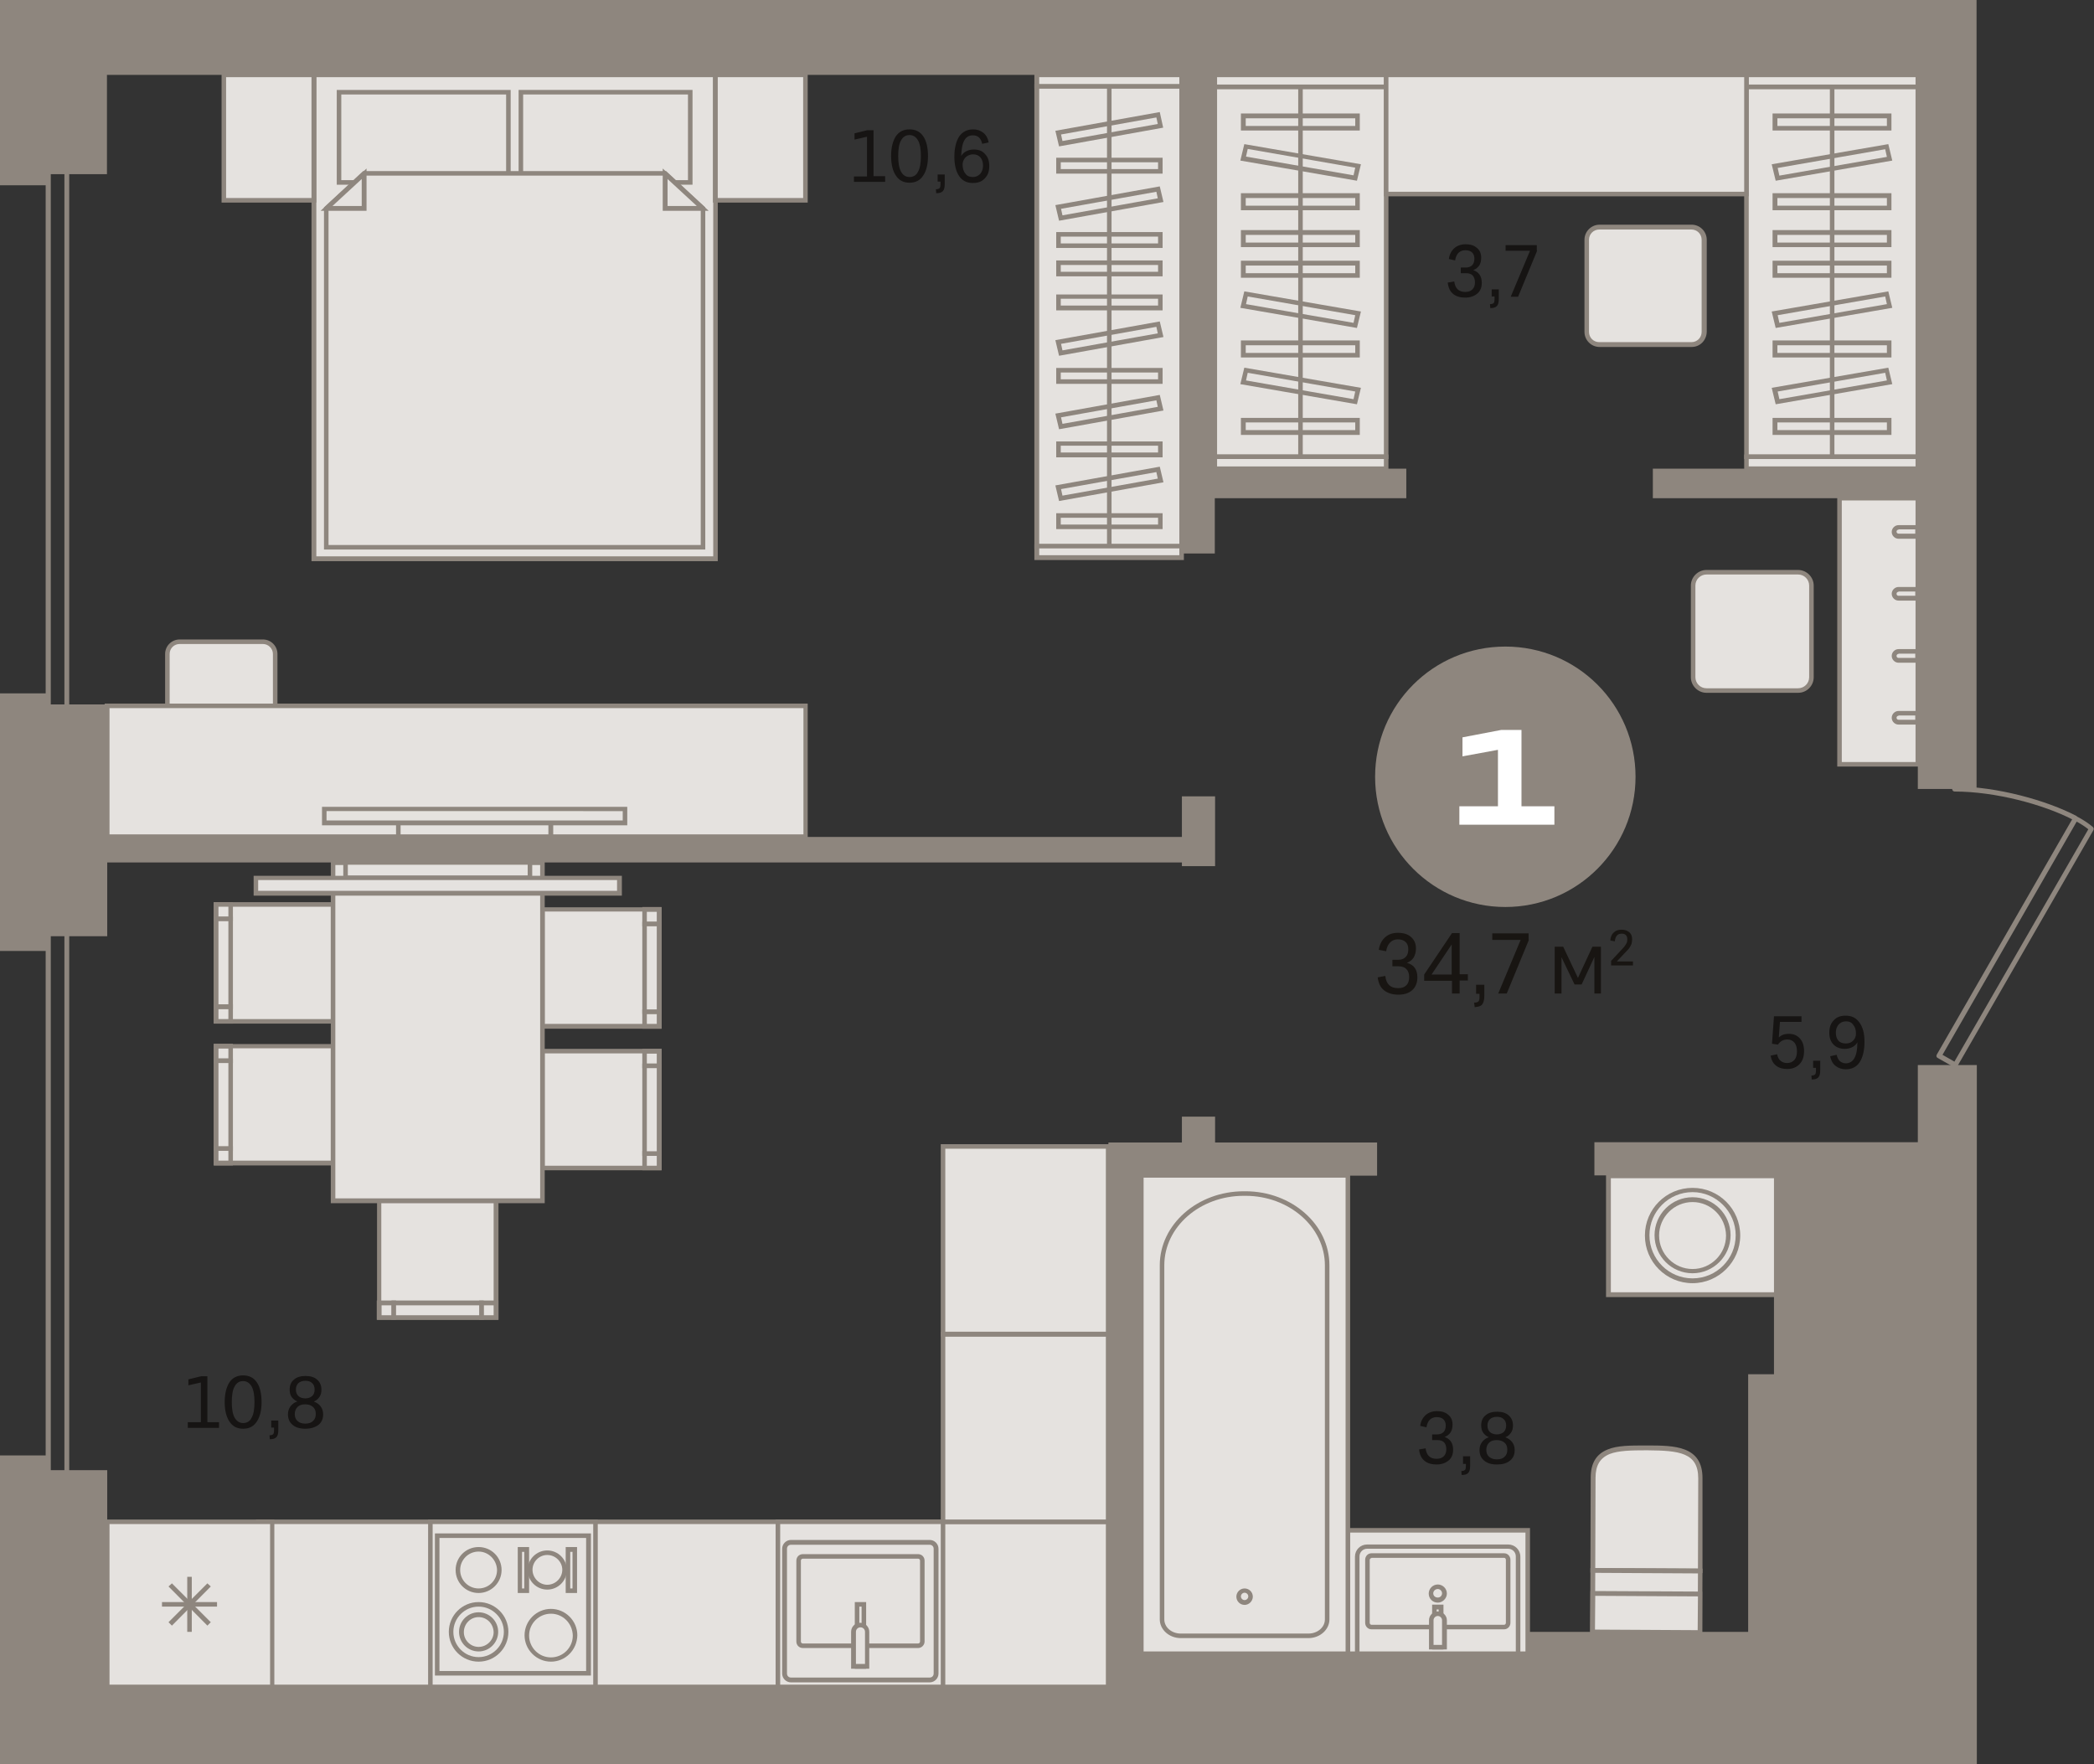 <?xml version="1.0" encoding="utf-8"?>
<!-- Generator: Adobe Illustrator 24.1.2, SVG Export Plug-In . SVG Version: 6.00 Build 0)  -->
<svg version="1.1" id="Слой_1" xmlns="http://www.w3.org/2000/svg" xmlns:xlink="http://www.w3.org/1999/xlink" x="0px" y="0px"
	 viewBox="0 0 738.1 621.9" style="enable-background:new 0 0 738.1 621.9;" xml:space="preserve">
<rect x="0" y="0" width="738.1" height="621.9" fill="#333333" stroke="none"/>
<g>
	<path style="fill-rule:evenodd;clip-rule:evenodd;fill:#8E867E;" d="M17.9,521h4.8V310.1h-4.8V521L17.9,521z M24.4,522.8h-8.3
		V308.3h8.3V522.8z"/>
	<path style="fill-rule:evenodd;clip-rule:evenodd;fill:#E5E2DF;" d="M563.7,80.1h32.5c2.4,0,4.5,2,4.5,4.4v32.5
		c0,2.4-2,4.5-4.5,4.5h-32.5c-2.4,0-4.5-2-4.5-4.5V84.5C559.3,82.1,561.3,80.1,563.7,80.1z"/>
	<path style="fill-rule:evenodd;clip-rule:evenodd;fill:#8E867E;" d="M563.7,80.9c-2,0-3.6,1.6-3.6,3.6v32.5c0,2,1.6,3.6,3.6,3.6
		h32.5c2,0,3.6-1.6,3.6-3.6V84.5c0-2-1.6-3.6-3.6-3.6H563.7L563.7,80.9z M596.3,122.3h-32.5c-2.9,0-5.3-2.4-5.3-5.3V84.5
		c0-2.9,2.4-5.3,5.3-5.3h32.5c2.9,0,5.3,2.4,5.3,5.3v32.5C601.5,120,599.2,122.3,596.3,122.3z"/>
	<rect x="212.3" style="fill-rule:evenodd;clip-rule:evenodd;fill:#8E867E;" width="212.9" height="0"/>
	<path style="fill-rule:evenodd;clip-rule:evenodd;fill:#E5E2DF;" d="M633.8,201.7h-32.3c-2.6,0-4.7,2.1-4.7,4.7v32.3
		c0,2.6,2.1,4.7,4.7,4.7h32.3c2.6,0,4.7-2.1,4.7-4.7v-32.3C638.5,203.8,636.4,201.7,633.8,201.7z"/>
	<path style="fill-rule:evenodd;clip-rule:evenodd;fill:#8E867E;" d="M601.5,202.5c-2.1,0-3.9,1.7-3.9,3.9v32.3
		c0,2.1,1.7,3.9,3.9,3.9h32.3c2.1,0,3.9-1.7,3.9-3.9v-32.3c0-2.1-1.7-3.9-3.9-3.9H601.5L601.5,202.5z M633.8,244.2h-32.3
		c-3,0-5.5-2.5-5.5-5.5v-32.3c0-3,2.5-5.5,5.5-5.5h32.3c3,0,5.5,2.5,5.5,5.5v32.3C639.3,241.7,636.9,244.2,633.8,244.2z"/>
	<rect x="475.1" y="539.4" style="fill-rule:evenodd;clip-rule:evenodd;fill:#E5E2DF;" width="63.4" height="43.6"/>
	<path style="fill-rule:evenodd;clip-rule:evenodd;fill:#8E867E;" d="M475.9,582.1h61.8v-41.9h-61.8V582.1L475.9,582.1z
		 M539.3,583.8h-65v-45.2h65V583.8z"/>
	<path style="fill-rule:evenodd;clip-rule:evenodd;fill:#8E867E;" d="M684.7,371.8l4.2,2.4l47.2-81.9c-1.1-0.9-2.5-1.8-4.1-2.7
		L684.7,371.8L684.7,371.8z M689.2,376.3c-0.1,0-0.3,0-0.4-0.1l-5.8-3.3c-0.2-0.1-0.4-0.3-0.4-0.5c-0.1-0.2,0-0.5,0.1-0.7l47.7-82.9
		c-10.1-5.2-27-9.8-41.4-9.8c-0.5,0-0.9-0.4-0.9-0.9c0-0.5,0.4-0.9,0.9-0.9c14.9,0,32.6,5,42.9,10.4c0,0,0.1,0,0.1,0.1
		c0,0,0.1,0,0.1,0.1c2.3,1.2,4.2,2.5,5.6,3.7c0.3,0.3,0.4,0.7,0.2,1.1l-48,83.3C689.8,376.1,689.5,376.3,689.2,376.3z"/>
	<path style="fill-rule:evenodd;clip-rule:evenodd;fill:#E5E2DF;" d="M599.3,553.7l-37.8-0.2l0.1-32.6c0-10.3,8.4-10.6,18.8-10.5
		l0.4,0c10.3,0,18.7,0.3,18.7,10.7L599.3,553.7z"/>
	<path style="fill-rule:evenodd;clip-rule:evenodd;fill:#8E867E;" d="M562.3,552.7l36.2,0.2l0.1-31.8c0-9.1-6.7-9.8-17.9-9.9h-0.4
		c-5.3,0-9.8,0.1-12.9,1.3c-3.4,1.4-5,4-5,8.4L562.3,552.7L562.3,552.7z M600.1,554.5l-39.5-0.2l0.1-33.5c0-5.1,2-8.3,6-9.9
		c3.4-1.4,7.9-1.4,13.5-1.4h0.4c9.6,0,19.5,0.1,19.5,11.5L600.1,554.5z"/>
	
		<rect x="569.5" y="545.5" transform="matrix(4.278955e-03 -1 1 4.278955e-03 13.388 1142.326)" style="fill-rule:evenodd;clip-rule:evenodd;fill:#E5E2DF;" width="21.6" height="37.8"/>
	<path style="fill-rule:evenodd;clip-rule:evenodd;fill:#8E867E;" d="M562.2,574.4l36.2,0.2l0.1-20l-36.2-0.2L562.2,574.4
		L562.2,574.4z M600,576.1l-39.5-0.2l0.1-23.2l39.5,0.2L600,576.1z"/>
	
		<rect x="573.5" y="549.6" transform="matrix(4.284240e-03 -1 1 4.284240e-03 9.314 1146.342)" style="fill-rule:evenodd;clip-rule:evenodd;fill:#E5E2DF;" width="13.5" height="37.8"/>
	<path style="fill-rule:evenodd;clip-rule:evenodd;fill:#8E867E;" d="M562.2,574.4l36.2,0.2l0.1-11.9l-36.2-0.2L562.2,574.4
		L562.2,574.4z M600,576.1l-39.5-0.2l0.1-15.1L600,561L600,576.1z"/>
	<path style="fill-rule:evenodd;clip-rule:evenodd;fill:#E5E2DF;" d="M481.9,545.2h49.7c1.9,0,3.5,1.6,3.5,3.5V583h-56.7v-34.3
		C478.4,546.7,480,545.2,481.9,545.2z"/>
	<path style="fill-rule:evenodd;clip-rule:evenodd;fill:#8E867E;" d="M479.2,582.1h55.1v-33.5c0-1.5-1.2-2.7-2.7-2.7h-49.7
		c-1.5,0-2.7,1.2-2.7,2.7V582.1L479.2,582.1z M535.9,583.8h-58.3v-35.1c0-2.4,1.9-4.3,4.3-4.3h49.7c2.4,0,4.3,1.9,4.3,4.3V583.8z"/>
	<path style="fill-rule:evenodd;clip-rule:evenodd;fill:#E5E2DF;" d="M530.2,573.5h-46.8c-0.8,0-1.4-0.7-1.4-1.5v-22.2
		c0-0.8,0.6-1.5,1.4-1.5h46.8c0.8,0,1.4,0.7,1.4,1.5V572C531.6,572.8,531,573.5,530.2,573.5z"/>
	<path style="fill-rule:evenodd;clip-rule:evenodd;fill:#8E867E;" d="M483.4,549.2c-0.3,0-0.6,0.3-0.6,0.7V572
		c0,0.4,0.3,0.7,0.6,0.7h46.8c0.3,0,0.6-0.3,0.6-0.7v-22.2c0-0.4-0.3-0.7-0.6-0.7H483.4L483.4,549.2z M530.2,574.3h-46.8
		c-1.2,0-2.2-1-2.2-2.3v-22.2c0-1.3,1-2.3,2.2-2.3h46.8c1.2,0,2.2,1,2.2,2.3V572C532.4,573.3,531.4,574.3,530.2,574.3z"/>
	<rect x="505.6" y="566.4" style="fill-rule:evenodd;clip-rule:evenodd;fill:#E5E2DF;" width="2.4" height="14.2"/>
	<path style="fill-rule:evenodd;clip-rule:evenodd;fill:#8E867E;" d="M506.4,579.8h0.7v-12.5h-0.7V579.8L506.4,579.8z M508.8,581.4
		h-4v-15.8h4V581.4z"/>
	<path style="fill-rule:evenodd;clip-rule:evenodd;fill:#E5E2DF;" d="M506.8,568.8L506.8,568.8c-1.3,0-2.4,1-2.4,2.3v9.5h4.7v-9.5
		C509.1,569.8,508.1,568.8,506.8,568.8z"/>
	<path style="fill-rule:evenodd;clip-rule:evenodd;fill:#8E867E;" d="M505.2,579.8h3.1v-8.7c0-0.8-0.7-1.5-1.5-1.5h0
		c-0.8,0-1.5,0.7-1.5,1.5V579.8L505.2,579.8z M510,581.4h-6.3v-10.3c0-1.7,1.4-3.1,3.1-3.1h0c1.7,0,3.2,1.4,3.2,3.1V581.4z"/>
	<path style="fill-rule:evenodd;clip-rule:evenodd;fill:#E5E2DF;" d="M504.4,561.7c0-1.3,1.1-2.4,2.4-2.4c1.3,0,2.4,1.1,2.4,2.4
		c0,1.3-1.1,2.4-2.4,2.4C505.5,564.1,504.4,563,504.4,561.7z"/>
	<path style="fill-rule:evenodd;clip-rule:evenodd;fill:#8E867E;" d="M506.8,560.1c-0.9,0-1.6,0.7-1.6,1.5c0,0.9,0.7,1.5,1.6,1.5
		s1.5-0.7,1.5-1.5C508.3,560.8,507.6,560.1,506.8,560.1L506.8,560.1z M506.8,564.9c-1.8,0-3.2-1.4-3.2-3.2c0-1.7,1.4-3.2,3.2-3.2
		c1.7,0,3.2,1.4,3.2,3.2C510,563.4,508.5,564.9,506.8,564.9z"/>
	<rect x="402.3" y="414.3" style="fill-rule:evenodd;clip-rule:evenodd;fill:#E5E2DF;" width="72.8" height="168.6"/>
	<path style="fill-rule:evenodd;clip-rule:evenodd;fill:#8E867E;" d="M403.1,582.1h71.2v-167h-71.2V582.1L403.1,582.1z M475.9,583.8
		h-74.4V413.5h74.4V583.8z"/>
	<path style="fill-rule:evenodd;clip-rule:evenodd;fill:#E5E2DF;" d="M438.4,420.7h0.6c15.9,0,28.8,11.3,28.8,25.3v124.8
		c0,3.2-3,5.8-6.6,5.8h-45c-3.7,0-6.6-2.6-6.6-5.8V446C409.5,432,422.5,420.7,438.4,420.7z"/>
	<path style="fill-rule:evenodd;clip-rule:evenodd;fill:#8E867E;" d="M438.4,421.5c-15.5,0-28,11-28,24.5v124.8c0,2.8,2.6,5,5.8,5
		h45c3.2,0,5.8-2.2,5.8-5V446c0-13.5-12.6-24.5-28-24.5H438.4L438.4,421.5z M461.2,577.4h-45c-4.1,0-7.4-3-7.4-6.6V446
		c0-14.4,13.3-26.1,29.6-26.1h0.6c16.3,0,29.6,11.7,29.6,26.1v124.8C468.6,574.4,465.3,577.4,461.2,577.4z"/>
	<path style="fill-rule:evenodd;clip-rule:evenodd;fill:#E5E2DF;" d="M436.5,562.7c0-1.2,1-2.1,2.1-2.1c1.2,0,2.1,1,2.1,2.1
		c0,1.2-1,2.1-2.1,2.1C437.5,564.9,436.5,563.9,436.5,562.7z"/>
	<path style="fill-rule:evenodd;clip-rule:evenodd;fill:#8E867E;" d="M438.7,561.4c-0.7,0-1.3,0.6-1.3,1.3c0,0.7,0.6,1.3,1.3,1.3
		c0.7,0,1.3-0.6,1.3-1.3C440,562,439.4,561.4,438.7,561.4L438.7,561.4z M438.7,565.7c-1.6,0-2.9-1.3-2.9-2.9c0-1.6,1.3-2.9,2.9-2.9
		c1.6,0,2.9,1.3,2.9,2.9C441.6,564.3,440.3,565.7,438.7,565.7z"/>
	<rect x="648.4" y="175.6" style="fill-rule:evenodd;clip-rule:evenodd;fill:#E5E2DF;" width="27.6" height="93.8"/>
	<path style="fill-rule:evenodd;clip-rule:evenodd;fill:#8E867E;" d="M649.2,268.6h26v-92.2h-26V268.6L649.2,268.6z M676.8,270.2
		h-29.2v-95.4h29.2V270.2z"/>
	<path style="fill-rule:evenodd;clip-rule:evenodd;fill:#E5E2DF;" d="M676,210.9h-6.8c-0.9,0-1.6-0.7-1.6-1.6c0-0.9,0.7-1.6,1.6-1.6
		h6.8V210.9z"/>
	<path style="fill-rule:evenodd;clip-rule:evenodd;fill:#8E867E;" d="M669.2,208.6c-0.4,0-0.7,0.3-0.7,0.7c0,0.4,0.3,0.7,0.7,0.7
		h5.9v-1.5H669.2L669.2,208.6z M676.8,211.7h-7.6c-1.3,0-2.4-1.1-2.4-2.4c0-1.3,1.1-2.4,2.4-2.4h7.6V211.7z"/>
	<path style="fill-rule:evenodd;clip-rule:evenodd;fill:#E5E2DF;" d="M676,232.8h-6.8c-0.9,0-1.6-0.7-1.6-1.6c0-0.9,0.7-1.6,1.6-1.6
		h6.8V232.8z"/>
	<path style="fill-rule:evenodd;clip-rule:evenodd;fill:#8E867E;" d="M669.2,230.5c-0.4,0-0.7,0.3-0.7,0.7c0,0.4,0.3,0.7,0.7,0.7
		h5.9v-1.5H669.2L669.2,230.5z M676.8,233.6h-7.6c-1.3,0-2.4-1.1-2.4-2.4c0-1.3,1.1-2.4,2.4-2.4h7.6V233.6z"/>
	<path style="fill-rule:evenodd;clip-rule:evenodd;fill:#E5E2DF;" d="M676,254.6h-6.8c-0.9,0-1.6-0.7-1.6-1.6c0-0.9,0.7-1.6,1.6-1.6
		h6.8V254.6z"/>
	<path style="fill-rule:evenodd;clip-rule:evenodd;fill:#8E867E;" d="M669.2,252.3c-0.4,0-0.7,0.3-0.7,0.7c0,0.4,0.3,0.7,0.7,0.7
		h5.9v-1.5H669.2L669.2,252.3z M676.8,255.4h-7.6c-1.3,0-2.4-1.1-2.4-2.4c0-1.3,1.1-2.4,2.4-2.4h7.6V255.4z"/>
	<path style="fill-rule:evenodd;clip-rule:evenodd;fill:#E5E2DF;" d="M676,189h-6.8c-0.9,0-1.6-0.7-1.6-1.6c0-0.9,0.7-1.6,1.6-1.6
		h6.8V189z"/>
	<path style="fill-rule:evenodd;clip-rule:evenodd;fill:#8E867E;" d="M669.2,186.7c-0.4,0-0.7,0.3-0.7,0.7c0,0.4,0.3,0.7,0.7,0.7
		h5.9v-1.5H669.2L669.2,186.7z M676.8,189.9h-7.6c-1.3,0-2.4-1.1-2.4-2.4c0-1.3,1.1-2.4,2.4-2.4h7.6V189.9z"/>
	<rect x="91" y="536.4" style="fill-rule:evenodd;clip-rule:evenodd;fill:#E5E2DF;" width="183.2" height="58.2"/>
	<path style="fill-rule:evenodd;clip-rule:evenodd;fill:#8E867E;" d="M91.8,593.8h181.6v-56.6H91.8V593.8L91.8,593.8z M275,595.4
		H90.2v-59.8H275V595.4z"/>
	<rect x="274.2" y="536.4" style="fill-rule:evenodd;clip-rule:evenodd;fill:#E5E2DF;" width="116.4" height="58.2"/>
	<path style="fill-rule:evenodd;clip-rule:evenodd;fill:#8E867E;" d="M275,593.8h114.8v-56.6H275V593.8L275,593.8z M391.4,595.4
		h-118v-59.8h118V595.4z"/>
	<rect x="332.4" y="470.2" style="fill-rule:evenodd;clip-rule:evenodd;fill:#E5E2DF;" width="58.2" height="66.2"/>
	<path style="fill-rule:evenodd;clip-rule:evenodd;fill:#8E867E;" d="M333.2,535.6h56.6v-64.5h-56.6V535.6L333.2,535.6z
		 M391.4,537.2h-59.8v-67.8h59.8V537.2z"/>
	<rect x="332.4" y="404.1" style="fill-rule:evenodd;clip-rule:evenodd;fill:#E5E2DF;" width="58.2" height="66.2"/>
	<path style="fill-rule:evenodd;clip-rule:evenodd;fill:#8E867E;" d="M333.2,469.4h56.6v-64.5h-56.6V469.4L333.2,469.4z
		 M391.4,471.1h-59.8v-67.8h59.8V471.1z"/>
	<rect x="36.9" style="fill-rule:evenodd;clip-rule:evenodd;fill:#8E867E;" width="177" height="0"/>
	<rect x="274.2" y="536.4" style="fill-rule:evenodd;clip-rule:evenodd;fill:#E5E2DF;" width="58.2" height="58.2"/>
	<path style="fill-rule:evenodd;clip-rule:evenodd;fill:#8E867E;" d="M275,593.8h56.6v-56.6H275V593.8L275,593.8z M333.2,595.4
		h-59.8v-59.8h59.8V595.4z"/>
	<path style="fill-rule:evenodd;clip-rule:evenodd;fill:#E5E2DF;" d="M327.7,543.7h-48.9c-1.2,0-2.2,1-2.2,2.2v44
		c0,1.2,1,2.2,2.2,2.2h48.9c1.2,0,2.2-1,2.2-2.2v-44C330,544.7,329,543.7,327.7,543.7z"/>
	<path style="fill-rule:evenodd;clip-rule:evenodd;fill:#8E867E;" d="M278.8,544.5c-0.8,0-1.4,0.6-1.4,1.4v44c0,0.8,0.6,1.4,1.4,1.4
		h48.9c0.8,0,1.4-0.6,1.4-1.4v-44c0-0.8-0.6-1.4-1.4-1.4H278.8L278.8,544.5z M327.7,593h-48.9c-1.7,0-3.1-1.4-3.1-3.1v-44
		c0-1.7,1.4-3.1,3.1-3.1h48.9c1.7,0,3.1,1.4,3.1,3.1v44C330.8,591.6,329.4,593,327.7,593z"/>
	<path style="fill-rule:evenodd;clip-rule:evenodd;fill:#E5E2DF;" d="M323.6,580.1H283c-0.8,0-1.5-0.7-1.5-1.5v-28.5
		c0-0.8,0.7-1.5,1.5-1.5h40.6c0.8,0,1.5,0.7,1.5,1.5v28.5C325.1,579.4,324.4,580.1,323.6,580.1z"/>
	<path style="fill-rule:evenodd;clip-rule:evenodd;fill:#8E867E;" d="M283,549.4c-0.4,0-0.7,0.3-0.7,0.7v28.5c0,0.4,0.3,0.7,0.7,0.7
		h40.6c0.4,0,0.7-0.3,0.7-0.7v-28.5c0-0.4-0.3-0.7-0.7-0.7H283L283,549.4z M323.6,580.9H283c-1.3,0-2.3-1-2.3-2.3v-28.5
		c0-1.3,1-2.3,2.3-2.3h40.6c1.3,0,2.3,1,2.3,2.3v28.5C325.9,579.8,324.9,580.9,323.6,580.9z"/>
	<rect x="302.1" y="565.5" style="fill-rule:evenodd;clip-rule:evenodd;fill:#E5E2DF;" width="2.4" height="21.8"/>
	<path style="fill-rule:evenodd;clip-rule:evenodd;fill:#8E867E;" d="M302.9,586.5h0.8v-20.2h-0.8V586.5L302.9,586.5z M305.3,588.2
		h-4v-23.5h4V588.2z"/>
	<path style="fill-rule:evenodd;clip-rule:evenodd;fill:#E5E2DF;" d="M303.3,572.8L303.3,572.8c-1.4,0-2.4,1.1-2.4,2.4v12.2h4.9
		v-12.2C305.7,573.9,304.6,572.8,303.3,572.8z"/>
	<path style="fill-rule:evenodd;clip-rule:evenodd;fill:#8E867E;" d="M301.7,586.5h3.2v-11.3c0-0.9-0.7-1.6-1.6-1.6h0
		c-0.9,0-1.6,0.7-1.6,1.6V586.5L301.7,586.5z M306.5,588.2H300v-13c0-1.8,1.4-3.2,3.2-3.2h0c1.8,0,3.2,1.4,3.2,3.2V588.2z"/>
	<rect x="307.4" style="fill-rule:evenodd;clip-rule:evenodd;fill:#8E867E;" width="59.8" height="0"/>
	<rect x="151.7" y="536.4" style="fill-rule:evenodd;clip-rule:evenodd;fill:#E5E2DF;" width="58.2" height="58.2"/>
	<path style="fill-rule:evenodd;clip-rule:evenodd;fill:#8E867E;" d="M152.5,593.8h56.6v-56.6h-56.6V593.8L152.5,593.8z
		 M210.7,595.4h-59.8v-59.8h59.8V595.4z"/>
	<rect x="154.1" y="541.3" style="fill-rule:evenodd;clip-rule:evenodd;fill:#E5E2DF;" width="53.4" height="48.5"/>
	<path style="fill-rule:evenodd;clip-rule:evenodd;fill:#8E867E;" d="M154.9,589h51.7v-46.9h-51.7V589L154.9,589z M208.3,590.6h-55
		v-50.1h55V590.6z"/>
	<path style="fill-rule:evenodd;clip-rule:evenodd;fill:#E5E2DF;" d="M178.4,575.2c0-5.4-4.3-9.7-9.7-9.7c-5.4,0-9.7,4.3-9.7,9.7
		c0,5.4,4.3,9.7,9.7,9.7C174,584.9,178.4,580.6,178.4,575.2z"/>
	<path style="fill-rule:evenodd;clip-rule:evenodd;fill:#8E867E;" d="M168.7,566.3c-4.9,0-8.9,4-8.9,8.9c0,4.9,4,8.9,8.9,8.9
		c4.9,0,8.9-4,8.9-8.9C177.6,570.3,173.6,566.3,168.7,566.3L168.7,566.3z M168.7,585.7c-5.8,0-10.5-4.7-10.5-10.5
		c0-5.8,4.7-10.5,10.5-10.5c5.8,0,10.5,4.7,10.5,10.5C179.2,581,174.5,585.7,168.7,585.7z"/>
	<path style="fill-rule:evenodd;clip-rule:evenodd;fill:#E5E2DF;" d="M174.7,575.2c0-3.3-2.7-6.1-6.1-6.1c-3.3,0-6.1,2.7-6.1,6.1
		c0,3.3,2.7,6.1,6.1,6.1C172,581.3,174.7,578.6,174.7,575.2z"/>
	<path style="fill-rule:evenodd;clip-rule:evenodd;fill:#8E867E;" d="M168.7,570c-2.9,0-5.2,2.4-5.2,5.3c0,2.9,2.4,5.2,5.2,5.2
		c2.9,0,5.3-2.4,5.3-5.2C173.9,572.3,171.6,570,168.7,570L168.7,570z M168.7,582.1c-3.8,0-6.9-3.1-6.9-6.9c0-3.8,3.1-6.9,6.9-6.9
		c3.8,0,6.9,3.1,6.9,6.9C175.6,579,172.5,582.1,168.7,582.1z"/>
	<path style="fill-rule:evenodd;clip-rule:evenodd;fill:#E5E2DF;" d="M202.6,576.4c0-4.7-3.8-8.5-8.5-8.5c-4.7,0-8.5,3.8-8.5,8.5
		c0,4.7,3.8,8.5,8.5,8.5C198.8,584.9,202.6,581.1,202.6,576.4z"/>
	<path style="fill-rule:evenodd;clip-rule:evenodd;fill:#8E867E;" d="M194.2,568.8c-4.2,0-7.7,3.4-7.7,7.7c0,4.2,3.4,7.7,7.7,7.7
		c4.2,0,7.7-3.4,7.7-7.7C201.8,572.2,198.4,568.8,194.2,568.8L194.2,568.8z M194.2,585.7c-5.1,0-9.3-4.2-9.3-9.3
		c0-5.1,4.2-9.3,9.3-9.3c5.1,0,9.3,4.2,9.3,9.3C203.4,581.6,199.3,585.7,194.2,585.7z"/>
	<path style="fill-rule:evenodd;clip-rule:evenodd;fill:#E5E2DF;" d="M176,553.4c0-4-3.3-7.3-7.3-7.3c-4,0-7.3,3.3-7.3,7.3
		c0,4,3.3,7.3,7.3,7.3C172.7,560.7,176,557.4,176,553.4z"/>
	<path style="fill-rule:evenodd;clip-rule:evenodd;fill:#8E867E;" d="M168.7,546.9c-3.6,0-6.5,2.9-6.5,6.5c0,3.6,2.9,6.5,6.5,6.5
		c3.6,0,6.5-2.9,6.5-6.5C175.1,549.8,172.2,546.9,168.7,546.9L168.7,546.9z M168.7,561.5c-4.5,0-8.1-3.6-8.1-8.1
		c0-4.5,3.6-8.1,8.1-8.1c4.5,0,8.1,3.6,8.1,8.1C176.8,557.9,173.1,561.5,168.7,561.5z"/>
	<path style="fill-rule:evenodd;clip-rule:evenodd;fill:#E5E2DF;" d="M199,553.4c0-3.3-2.7-6.1-6.1-6.1c-3.3,0-6.1,2.7-6.1,6.1
		c0,3.4,2.7,6.1,6.1,6.1C196.3,559.5,199,556.7,199,553.4z"/>
	<path style="fill-rule:evenodd;clip-rule:evenodd;fill:#8E867E;" d="M192.9,548.1c-2.9,0-5.2,2.4-5.2,5.2c0,2.9,2.4,5.3,5.2,5.3
		c2.9,0,5.3-2.4,5.3-5.3C198.2,550.5,195.8,548.1,192.9,548.1L192.9,548.1z M192.9,560.3c-3.8,0-6.9-3.1-6.9-6.9
		c0-3.8,3.1-6.9,6.9-6.9c3.8,0,6.9,3.1,6.9,6.9C199.8,557.2,196.7,560.3,192.9,560.3z"/>
	<rect x="183.2" y="546.1" style="fill-rule:evenodd;clip-rule:evenodd;fill:#E5E2DF;" width="2.4" height="14.6"/>
	<path style="fill-rule:evenodd;clip-rule:evenodd;fill:#8E867E;" d="M184,559.9h0.8v-12.9H184V559.9L184,559.9z M186.5,561.5h-4
		v-16.2h4V561.5z"/>
	<rect x="200.2" y="546.1" style="fill-rule:evenodd;clip-rule:evenodd;fill:#E5E2DF;" width="2.4" height="14.6"/>
	<path style="fill-rule:evenodd;clip-rule:evenodd;fill:#8E867E;" d="M201,559.9h0.8v-12.9H201V559.9L201,559.9z M203.4,561.5h-4
		v-16.2h4V561.5z"/>
	<rect x="37.7" y="536.4" style="fill-rule:evenodd;clip-rule:evenodd;fill:#E5E2DF;" width="58.2" height="58.2"/>
	<path style="fill-rule:evenodd;clip-rule:evenodd;fill:#8E867E;" d="M38.6,593.8h56.6v-56.6H38.6V593.8L38.6,593.8z M96.8,595.4
		H36.9v-59.8h59.8V595.4z"/>
	<rect x="66" y="555.8" style="fill-rule:evenodd;clip-rule:evenodd;fill:#8E867E;" width="1.6" height="19.4"/>
	<rect x="57.1" y="564.7" style="fill-rule:evenodd;clip-rule:evenodd;fill:#8E867E;" width="19.4" height="1.6"/>
	<polygon style="fill-rule:evenodd;clip-rule:evenodd;fill:#8E867E;" points="60.6,573 59.4,571.8 73.1,558.1 74.3,559.2 	"/>
	<polygon style="fill-rule:evenodd;clip-rule:evenodd;fill:#8E867E;" points="73.1,573 59.4,559.2 60.6,558.1 74.3,571.8 	"/>
	<rect x="249.2" style="fill-rule:evenodd;clip-rule:evenodd;fill:#8E867E;" width="59.8" height="0"/>
	<rect x="76.2" y="318.8" style="fill-rule:evenodd;clip-rule:evenodd;fill:#E5E2DF;" width="41.2" height="41.2"/>
	<path style="fill-rule:evenodd;clip-rule:evenodd;fill:#8E867E;" d="M77,359.2h39.6v-39.6H77V359.2L77,359.2z M118.2,360.8H75.4
		V318h42.8V360.8z"/>
	<rect x="76.2" y="354.8" style="fill-rule:evenodd;clip-rule:evenodd;fill:#E5E2DF;" width="5.1" height="5.1"/>
	<path style="fill-rule:evenodd;clip-rule:evenodd;fill:#8E867E;" d="M77,359.2h3.5v-3.5H77V359.2L77,359.2z M82.1,360.8h-6.8V354
		h6.8V360.8z"/>
	<rect x="76.2" y="318.8" style="fill-rule:evenodd;clip-rule:evenodd;fill:#E5E2DF;" width="5.1" height="5.1"/>
	<path style="fill-rule:evenodd;clip-rule:evenodd;fill:#8E867E;" d="M77,323.1h3.5v-3.5H77V323.1L77,323.1z M82.1,324.7h-6.8V318
		h6.8V324.7z"/>
	<rect x="76.2" y="323.9" style="fill-rule:evenodd;clip-rule:evenodd;fill:#E5E2DF;" width="5.1" height="30.9"/>
	<path style="fill-rule:evenodd;clip-rule:evenodd;fill:#8E867E;" d="M77,354h3.5v-29.3H77V354L77,354z M82.1,355.6h-6.8v-32.5h6.8
		V355.6z"/>
	<rect x="191.2" y="320.6" style="fill-rule:evenodd;clip-rule:evenodd;fill:#E5E2DF;" width="41.2" height="41.2"/>
	<path style="fill-rule:evenodd;clip-rule:evenodd;fill:#8E867E;" d="M192,360.9h39.6v-39.6H192V360.9L192,360.9z M233.2,362.6
		h-42.8v-42.8h42.8V362.6z"/>
	<rect x="227.2" y="356.6" style="fill-rule:evenodd;clip-rule:evenodd;fill:#E5E2DF;" width="5.1" height="5.1"/>
	<path style="fill-rule:evenodd;clip-rule:evenodd;fill:#8E867E;" d="M228,360.9h3.5v-3.5H228V360.9L228,360.9z M233.2,362.6h-6.8
		v-6.8h6.8V362.6z"/>
	<rect x="227.2" y="320.6" style="fill-rule:evenodd;clip-rule:evenodd;fill:#E5E2DF;" width="5.1" height="5.1"/>
	<path style="fill-rule:evenodd;clip-rule:evenodd;fill:#8E867E;" d="M228,324.9h3.5v-3.5H228V324.9L228,324.9z M233.2,326.5h-6.8
		v-6.8h6.8V326.5z"/>
	<rect x="227.2" y="325.7" style="fill-rule:evenodd;clip-rule:evenodd;fill:#E5E2DF;" width="5.1" height="30.9"/>
	<path style="fill-rule:evenodd;clip-rule:evenodd;fill:#8E867E;" d="M228,355.8h3.5v-29.3H228V355.8L228,355.8z M233.2,357.4h-6.8
		v-32.5h6.8V357.4z"/>
	<rect x="76.2" y="368.8" style="fill-rule:evenodd;clip-rule:evenodd;fill:#E5E2DF;" width="41.2" height="41.2"/>
	<path style="fill-rule:evenodd;clip-rule:evenodd;fill:#8E867E;" d="M77,409.1h39.6v-39.6H77V409.1L77,409.1z M118.2,410.8H75.4
		v-42.8h42.8V410.8z"/>
	<rect x="76.2" y="404.8" style="fill-rule:evenodd;clip-rule:evenodd;fill:#E5E2DF;" width="5.1" height="5.1"/>
	<path style="fill-rule:evenodd;clip-rule:evenodd;fill:#8E867E;" d="M77,409.1h3.5v-3.5H77V409.1L77,409.1z M82.1,410.8h-6.8V404
		h6.8V410.8z"/>
	<rect x="76.2" y="368.8" style="fill-rule:evenodd;clip-rule:evenodd;fill:#E5E2DF;" width="5.1" height="5.1"/>
	<path style="fill-rule:evenodd;clip-rule:evenodd;fill:#8E867E;" d="M77,373.1h3.5v-3.5H77V373.1L77,373.1z M82.1,374.7h-6.8v-6.8
		h6.8V374.7z"/>
	<rect x="76.2" y="373.9" style="fill-rule:evenodd;clip-rule:evenodd;fill:#E5E2DF;" width="5.1" height="30.9"/>
	<path style="fill-rule:evenodd;clip-rule:evenodd;fill:#8E867E;" d="M77,404h3.5v-29.3H77V404L77,404z M82.1,405.6h-6.8v-32.5h6.8
		V405.6z"/>
	<rect x="191.2" y="370.5" style="fill-rule:evenodd;clip-rule:evenodd;fill:#E5E2DF;" width="41.2" height="41.2"/>
	<path style="fill-rule:evenodd;clip-rule:evenodd;fill:#8E867E;" d="M192,410.9h39.6v-39.6H192V410.9L192,410.9z M233.2,412.5
		h-42.8v-42.8h42.8V412.5z"/>
	<rect x="227.2" y="406.6" style="fill-rule:evenodd;clip-rule:evenodd;fill:#E5E2DF;" width="5.1" height="5.1"/>
	<path style="fill-rule:evenodd;clip-rule:evenodd;fill:#8E867E;" d="M228,410.9h3.5v-3.5H228V410.9L228,410.9z M233.2,412.5h-6.8
		v-6.8h6.8V412.5z"/>
	<rect x="227.2" y="370.5" style="fill-rule:evenodd;clip-rule:evenodd;fill:#E5E2DF;" width="5.1" height="5.1"/>
	<path style="fill-rule:evenodd;clip-rule:evenodd;fill:#8E867E;" d="M228,374.9h3.5v-3.5H228V374.9L228,374.9z M233.2,376.5h-6.8
		v-6.8h6.8V376.5z"/>
	<rect x="227.2" y="375.7" style="fill-rule:evenodd;clip-rule:evenodd;fill:#E5E2DF;" width="5.1" height="30.9"/>
	<path style="fill-rule:evenodd;clip-rule:evenodd;fill:#8E867E;" d="M228,405.8h3.5v-29.3H228V405.8L228,405.8z M233.2,407.4h-6.8
		v-32.5h6.8V407.4z"/>
	<rect x="133.7" y="423.2" style="fill-rule:evenodd;clip-rule:evenodd;fill:#E5E2DF;" width="41.2" height="41.2"/>
	<path style="fill-rule:evenodd;clip-rule:evenodd;fill:#8E867E;" d="M134.5,463.6H174v-39.6h-39.6V463.6L134.5,463.6z M175.7,465.2
		h-42.8v-42.8h42.8V465.2z"/>
	<rect x="169.7" y="459.3" style="fill-rule:evenodd;clip-rule:evenodd;fill:#E5E2DF;" width="5.1" height="5.1"/>
	<path style="fill-rule:evenodd;clip-rule:evenodd;fill:#8E867E;" d="M170.5,463.6h3.5v-3.5h-3.5V463.6L170.5,463.6z M175.7,465.2
		h-6.8v-6.8h6.8V465.2z"/>
	<rect x="133.7" y="459.3" style="fill-rule:evenodd;clip-rule:evenodd;fill:#E5E2DF;" width="5.1" height="5.1"/>
	<path style="fill-rule:evenodd;clip-rule:evenodd;fill:#8E867E;" d="M134.5,463.6h3.5v-3.5h-3.5V463.6L134.5,463.6z M139.6,465.2
		h-6.8v-6.8h6.8V465.2z"/>
	<rect x="138.8" y="459.3" style="fill-rule:evenodd;clip-rule:evenodd;fill:#E5E2DF;" width="30.9" height="5.1"/>
	<path style="fill-rule:evenodd;clip-rule:evenodd;fill:#8E867E;" d="M139.6,463.6h29.3v-3.5h-29.3V463.6L139.6,463.6z M170.5,465.2
		H138v-6.8h32.5V465.2z"/>
	<rect x="117.4" y="304" style="fill-rule:evenodd;clip-rule:evenodd;fill:#E5E2DF;" width="73.8" height="119.2"/>
	<path style="fill-rule:evenodd;clip-rule:evenodd;fill:#8E867E;" d="M118.2,422.4h72.2V304.9h-72.2V422.4L118.2,422.4z M192,424.1
		h-75.4V303.2H192V424.1z"/>
	<rect x="48.4" y="621.1" style="fill-rule:evenodd;clip-rule:evenodd;fill:#8E867E;" width="79.6" height="0.8"/>
	<rect x="126.4" y="621.1" style="fill-rule:evenodd;clip-rule:evenodd;fill:#8E867E;" width="79.6" height="0.8"/>
	<rect x="71.4" y="621.1" style="fill-rule:evenodd;clip-rule:evenodd;fill:#8E867E;" width="56.6" height="0.8"/>
	<rect x="126.4" y="621.1" style="fill-rule:evenodd;clip-rule:evenodd;fill:#8E867E;" width="56.6" height="0.8"/>
	<rect x="615.6" y="30.6" style="fill-rule:evenodd;clip-rule:evenodd;fill:#E5E2DF;" width="60.4" height="130.4"/>
	<path style="fill-rule:evenodd;clip-rule:evenodd;fill:#8E867E;" d="M616.4,160.2h58.8V31.4h-58.8V160.2L616.4,160.2z M676.8,161.8
		h-62v-132h62V161.8z"/>
	<rect x="428.2" y="30.6" style="fill-rule:evenodd;clip-rule:evenodd;fill:#E5E2DF;" width="60.4" height="130.4"/>
	<path style="fill-rule:evenodd;clip-rule:evenodd;fill:#8E867E;" d="M429,160.2h58.8V31.4H429V160.2L429,160.2z M489.4,161.8h-62
		v-132h62V161.8z"/>
	<rect x="615.6" y="161" style="fill-rule:evenodd;clip-rule:evenodd;fill:#E5E2DF;" width="60.4" height="4.2"/>
	<path style="fill-rule:evenodd;clip-rule:evenodd;fill:#8E867E;" d="M616.4,164.4h58.8v-2.6h-58.8V164.4L616.4,164.4z M676.8,166
		h-62v-5.8h62V166z"/>
	<rect x="428.2" y="161" style="fill-rule:evenodd;clip-rule:evenodd;fill:#E5E2DF;" width="60.4" height="4.2"/>
	<path style="fill-rule:evenodd;clip-rule:evenodd;fill:#8E867E;" d="M429,164.4h58.8v-2.6H429V164.4L429,164.4z M489.4,166h-62
		v-5.8h62V166z"/>
	<rect x="615.6" y="26.4" style="fill-rule:evenodd;clip-rule:evenodd;fill:#E5E2DF;" width="60.4" height="4.2"/>
	<path style="fill-rule:evenodd;clip-rule:evenodd;fill:#8E867E;" d="M616.4,29.8h58.8v-2.6h-58.8V29.8L616.4,29.8z M676.8,31.4h-62
		v-5.8h62V31.4z"/>
	<rect x="428.2" y="26.4" style="fill-rule:evenodd;clip-rule:evenodd;fill:#E5E2DF;" width="60.4" height="4.2"/>
	<path style="fill-rule:evenodd;clip-rule:evenodd;fill:#8E867E;" d="M429,29.8h58.8v-2.6H429V29.8L429,29.8z M489.4,31.4h-62v-5.8
		h62V31.4z"/>
	<rect x="488.6" y="26.4" style="fill-rule:evenodd;clip-rule:evenodd;fill:#E5E2DF;" width="127" height="42"/>
	<path style="fill-rule:evenodd;clip-rule:evenodd;fill:#8E867E;" d="M489.4,67.6h125.4V27.2H489.4V67.6L489.4,67.6z M616.4,69.2
		H487.8V25.6h128.6V69.2z"/>
	<rect x="625.7" y="120.9" style="fill-rule:evenodd;clip-rule:evenodd;fill:#E5E2DF;" width="40.3" height="4.3"/>
	<path style="fill-rule:evenodd;clip-rule:evenodd;fill:#8E867E;" d="M626.5,124.4h38.6v-2.7h-38.6V124.4L626.5,124.4z M666.7,126
		h-41.9v-6h41.9V126z"/>
	<rect x="438.3" y="120.9" style="fill-rule:evenodd;clip-rule:evenodd;fill:#E5E2DF;" width="40.3" height="4.3"/>
	<path style="fill-rule:evenodd;clip-rule:evenodd;fill:#8E867E;" d="M439.1,124.4h38.6v-2.7h-38.6V124.4L439.1,124.4z M479.3,126
		h-41.9v-6h41.9V126z"/>
	<rect x="625.7" y="148.1" style="fill-rule:evenodd;clip-rule:evenodd;fill:#E5E2DF;" width="40.3" height="4.3"/>
	<path style="fill-rule:evenodd;clip-rule:evenodd;fill:#8E867E;" d="M626.5,151.6h38.6v-2.7h-38.6V151.6L626.5,151.6z M666.7,153.3
		h-41.9v-6h41.9V153.3z"/>
	<rect x="438.3" y="148.1" style="fill-rule:evenodd;clip-rule:evenodd;fill:#E5E2DF;" width="40.3" height="4.3"/>
	<path style="fill-rule:evenodd;clip-rule:evenodd;fill:#8E867E;" d="M439.1,151.6h38.6v-2.7h-38.6V151.6L439.1,151.6z M479.3,153.3
		h-41.9v-6h41.9V153.3z"/>
	<rect x="625.7" y="92.8" style="fill-rule:evenodd;clip-rule:evenodd;fill:#E5E2DF;" width="40.3" height="4.3"/>
	<path style="fill-rule:evenodd;clip-rule:evenodd;fill:#8E867E;" d="M626.5,96.3h38.6v-2.7h-38.6V96.3L626.5,96.3z M666.7,97.9
		h-41.9v-6h41.9V97.9z"/>
	<rect x="438.3" y="92.8" style="fill-rule:evenodd;clip-rule:evenodd;fill:#E5E2DF;" width="40.3" height="4.3"/>
	<path style="fill-rule:evenodd;clip-rule:evenodd;fill:#8E867E;" d="M439.1,96.3h38.6v-2.7h-38.6V96.3L439.1,96.3z M479.3,97.9
		h-41.9v-6h41.9V97.9z"/>
	<rect x="625.7" y="81.9" style="fill-rule:evenodd;clip-rule:evenodd;fill:#E5E2DF;" width="40.3" height="4.3"/>
	<path style="fill-rule:evenodd;clip-rule:evenodd;fill:#8E867E;" d="M626.5,85.5h38.6v-2.7h-38.6V85.5L626.5,85.5z M666.7,87.1
		h-41.9v-6h41.9V87.1z"/>
	<rect x="438.3" y="81.9" style="fill-rule:evenodd;clip-rule:evenodd;fill:#E5E2DF;" width="40.3" height="4.3"/>
	<path style="fill-rule:evenodd;clip-rule:evenodd;fill:#8E867E;" d="M439.1,85.5h38.6v-2.7h-38.6V85.5L439.1,85.5z M479.3,87.1
		h-41.9v-6h41.9V87.1z"/>
	<rect x="625.7" y="40.8" style="fill-rule:evenodd;clip-rule:evenodd;fill:#E5E2DF;" width="40.3" height="4.3"/>
	<path style="fill-rule:evenodd;clip-rule:evenodd;fill:#8E867E;" d="M626.5,44.4h38.6v-2.7h-38.6V44.4L626.5,44.4z M666.7,46h-41.9
		v-6h41.9V46z"/>
	<rect x="438.3" y="40.8" style="fill-rule:evenodd;clip-rule:evenodd;fill:#E5E2DF;" width="40.3" height="4.3"/>
	<path style="fill-rule:evenodd;clip-rule:evenodd;fill:#8E867E;" d="M439.1,44.4h38.6v-2.7h-38.6V44.4L439.1,44.4z M479.3,46h-41.9
		v-6h41.9V46z"/>
	<rect x="625.7" y="69" style="fill-rule:evenodd;clip-rule:evenodd;fill:#E5E2DF;" width="40.3" height="4.3"/>
	<path style="fill-rule:evenodd;clip-rule:evenodd;fill:#8E867E;" d="M626.5,72.5h38.6v-2.7h-38.6V72.5L626.5,72.5z M666.7,74.1
		h-41.9v-6h41.9V74.1z"/>
	<rect x="438.3" y="69" style="fill-rule:evenodd;clip-rule:evenodd;fill:#E5E2DF;" width="40.3" height="4.3"/>
	<path style="fill-rule:evenodd;clip-rule:evenodd;fill:#8E867E;" d="M439.1,72.5h38.6v-2.7h-38.6V72.5L439.1,72.5z M479.3,74.1
		h-41.9v-6h41.9V74.1z"/>
	<polygon style="fill-rule:evenodd;clip-rule:evenodd;fill:#E5E2DF;" points="625.6,137.3 626.6,141.6 666,134.7 665,130.5 	"/>
	<path style="fill-rule:evenodd;clip-rule:evenodd;fill:#8E867E;" d="M626.6,138l0.6,2.7l37.9-6.6l-0.6-2.7L626.6,138L626.6,138z
		 M625.9,142.5l-1.4-5.8l41.1-7.1l1.4,5.8L625.9,142.5z"/>
	<polygon style="fill-rule:evenodd;clip-rule:evenodd;fill:#E5E2DF;" points="478.6,137.3 477.6,141.6 438.2,134.7 439.2,130.5 	"/>
	<path style="fill-rule:evenodd;clip-rule:evenodd;fill:#8E867E;" d="M439.2,134.1l37.9,6.6l0.6-2.7l-37.9-6.6L439.2,134.1
		L439.2,134.1z M478.3,142.5l-41.1-7.1l1.4-5.8l41.1,7.1L478.3,142.5z"/>
	<polygon style="fill-rule:evenodd;clip-rule:evenodd;fill:#E5E2DF;" points="625.6,110.4 626.6,114.7 666,107.8 665,103.6 	"/>
	<path style="fill-rule:evenodd;clip-rule:evenodd;fill:#8E867E;" d="M626.6,111.1l0.6,2.7l37.9-6.6l-0.6-2.7L626.6,111.1
		L626.6,111.1z M625.9,115.6l-1.4-5.8l41.1-7.1l1.4,5.8L625.9,115.6z"/>
	<polygon style="fill-rule:evenodd;clip-rule:evenodd;fill:#E5E2DF;" points="478.6,110.4 477.6,114.7 438.2,107.8 439.2,103.6 	"/>
	<path style="fill-rule:evenodd;clip-rule:evenodd;fill:#8E867E;" d="M439.2,107.2l37.9,6.6l0.6-2.7l-37.9-6.6L439.2,107.2
		L439.2,107.2z M478.3,115.6l-41.1-7.1l1.4-5.8l41.1,7.1L478.3,115.6z"/>
	<polygon style="fill-rule:evenodd;clip-rule:evenodd;fill:#E5E2DF;" points="625.6,58.5 626.6,62.8 666,55.9 665,51.7 	"/>
	<path style="fill-rule:evenodd;clip-rule:evenodd;fill:#8E867E;" d="M626.6,59.2l0.6,2.7l37.9-6.6l-0.6-2.7L626.6,59.2L626.6,59.2z
		 M625.9,63.7l-1.4-5.8l41.1-7.1l1.4,5.8L625.9,63.7z"/>
	<polygon style="fill-rule:evenodd;clip-rule:evenodd;fill:#E5E2DF;" points="478.6,58.5 477.6,62.8 438.2,55.9 439.2,51.7 	"/>
	<path style="fill-rule:evenodd;clip-rule:evenodd;fill:#8E867E;" d="M439.2,55.2l37.9,6.6l0.6-2.7l-37.9-6.6L439.2,55.2L439.2,55.2
		z M478.3,63.7l-41.1-7.1l1.4-5.8l41.1,7.1L478.3,63.7z"/>
	<rect x="645" y="30.6" style="fill-rule:evenodd;clip-rule:evenodd;fill:#8E867E;" width="1.6" height="130.4"/>
	<rect x="457.6" y="30.6" style="fill-rule:evenodd;clip-rule:evenodd;fill:#8E867E;" width="1.6" height="130.4"/>
	<rect x="303" y="621.1" style="fill-rule:evenodd;clip-rule:evenodd;fill:#8E867E;" width="119.2" height="0.8"/>
	<rect x="298.8" y="621.1" style="fill-rule:evenodd;clip-rule:evenodd;fill:#8E867E;" width="5.8" height="0.8"/>
	<rect x="420.6" y="621.1" style="fill-rule:evenodd;clip-rule:evenodd;fill:#8E867E;" width="5.8" height="0.8"/>
	<rect x="439.4" y="621.1" style="fill-rule:evenodd;clip-rule:evenodd;fill:#8E867E;" width="119.2" height="0.8"/>
	<rect x="556.9" y="621.1" style="fill-rule:evenodd;clip-rule:evenodd;fill:#8E867E;" width="5.8" height="0.8"/>
	<rect x="435.2" y="621.1" style="fill-rule:evenodd;clip-rule:evenodd;fill:#8E867E;" width="5.8" height="0.8"/>
	<rect x="561.1" y="621.1" style="fill-rule:evenodd;clip-rule:evenodd;fill:#8E867E;" width="115.6" height="0.8"/>
	<rect x="204.4" y="621.1" style="fill-rule:evenodd;clip-rule:evenodd;fill:#8E867E;" width="96.1" height="0.8"/>
	<rect x="93.9" style="fill-rule:evenodd;clip-rule:evenodd;fill:#8E867E;" width="66.6" height="0"/>
	<rect x="121.8" y="304" style="fill-rule:evenodd;clip-rule:evenodd;fill:#E5E2DF;" width="65" height="5.4"/>
	<path style="fill-rule:evenodd;clip-rule:evenodd;fill:#8E867E;" d="M122.6,308.6H186v-3.8h-63.4V308.6L122.6,308.6z M187.6,310.3
		H121v-7h66.6V310.3z"/>
	<rect x="90.2" y="309.4" style="fill-rule:evenodd;clip-rule:evenodd;fill:#E5E2DF;" width="128.1" height="5.4"/>
	<path style="fill-rule:evenodd;clip-rule:evenodd;fill:#8E867E;" d="M91,314h126.5v-3.8H91V314L91,314z M219.1,315.7H89.4v-7h129.8
		V315.7z"/>
	<path style="fill-rule:evenodd;clip-rule:evenodd;fill:#8E867E;" d="M17.9,260.8h4.8v-222h-4.8V260.8L17.9,260.8z M23.5,262.6H17
		c-0.5,0-0.9-0.4-0.9-0.9V37.9c0-0.5,0.4-0.9,0.9-0.9h6.5c0.5,0,0.9,0.4,0.9,0.9v223.8C24.4,262.2,24,262.6,23.5,262.6z"/>
	<path style="fill-rule:evenodd;clip-rule:evenodd;fill:#8E867E;" d="M24.4,621.9h-8.3v-0.5c0-0.5,0.4-0.9,0.9-0.9h6.5
		c0.5,0,0.9,0.4,0.9,0.9V621.9z"/>
	<path style="fill-rule:evenodd;clip-rule:evenodd;fill:#E5E2DF;" d="M92.8,226.2H63.3c-2.3,0-4.3,1.9-4.3,4.3v29.4
		c0,2.3,1.9,4.3,4.3,4.3h29.4c2.3,0,4.3-1.9,4.3-4.3v-29.4C97,228.1,95.1,226.2,92.8,226.2z"/>
	<path style="fill-rule:evenodd;clip-rule:evenodd;fill:#8E867E;" d="M63.3,227c-1.9,0-3.5,1.5-3.5,3.5v29.4c0,1.9,1.5,3.5,3.5,3.5
		h29.4c1.9,0,3.5-1.5,3.5-3.5v-29.4c0-1.9-1.6-3.5-3.5-3.5H63.3L63.3,227z M92.8,265H63.3c-2.8,0-5.1-2.3-5.1-5.1v-29.4
		c0-2.8,2.3-5.1,5.1-5.1h29.4c2.8,0,5.1,2.3,5.1,5.1v29.4C97.8,262.7,95.6,265,92.8,265z"/>
	<rect x="37.7" y="248.8" style="fill-rule:evenodd;clip-rule:evenodd;fill:#E5E2DF;" width="246.2" height="46.1"/>
	<path style="fill-rule:evenodd;clip-rule:evenodd;fill:#8E867E;" d="M38.6,294.1h244.6v-44.5H38.6V294.1L38.6,294.1z M284.7,295.8
		H36.9V248h247.8V295.8z"/>
	<rect x="566.9" y="414.5" style="fill-rule:evenodd;clip-rule:evenodd;fill:#E5E2DF;" width="59.2" height="41.9"/>
	<path style="fill-rule:evenodd;clip-rule:evenodd;fill:#8E867E;" d="M567.8,455.5h57.6v-40.2h-57.6V455.5L567.8,455.5z M627,457.2
		h-60.9v-43.5H627V457.2z"/>
	<path style="fill-rule:evenodd;clip-rule:evenodd;fill:#E5E2DF;" d="M596.6,419.4c-8.8,0-16,7.2-16,16c0,8.8,7.2,16,16,16
		c8.8,0,16-7.2,16-16C612.6,426.6,605.4,419.4,596.6,419.4z"/>
	<path style="fill-rule:evenodd;clip-rule:evenodd;fill:#8E867E;" d="M596.6,420.2c-8.4,0-15.2,6.8-15.2,15.2
		c0,8.4,6.8,15.2,15.2,15.2c8.4,0,15.2-6.8,15.2-15.2C611.8,427.1,604.9,420.2,596.6,420.2L596.6,420.2z M596.6,452.3
		c-9.3,0-16.8-7.5-16.8-16.8c0-9.3,7.5-16.8,16.8-16.8c9.3,0,16.8,7.5,16.8,16.8C613.4,444.7,605.8,452.3,596.6,452.3z"/>
	<path style="fill-rule:evenodd;clip-rule:evenodd;fill:#E5E2DF;" d="M596.6,422.9c-6.9,0-12.6,5.6-12.6,12.6
		c0,6.9,5.6,12.6,12.6,12.6c6.9,0,12.6-5.6,12.6-12.6C609.1,428.5,603.5,422.9,596.6,422.9z"/>
	<path style="fill-rule:evenodd;clip-rule:evenodd;fill:#8E867E;" d="M596.6,423.7c-6.5,0-11.8,5.3-11.8,11.8
		c0,6.5,5.3,11.8,11.8,11.8c6.5,0,11.8-5.3,11.8-11.8C608.3,428.9,603,423.7,596.6,423.7L596.6,423.7z M596.6,448.8
		c-7.4,0-13.4-6-13.4-13.4s6-13.4,13.4-13.4c7.4,0,13.4,6,13.4,13.4S603.9,448.8,596.6,448.8z"/>
	<rect x="140.4" y="290" style="fill-rule:evenodd;clip-rule:evenodd;fill:#E5E2DF;" width="53.8" height="4.9"/>
	<path style="fill-rule:evenodd;clip-rule:evenodd;fill:#8E867E;" d="M141.2,294.1h52.1v-3.3h-52.1V294.1L141.2,294.1z M195,295.8
		h-55.4v-6.5H195V295.8z"/>
	<rect x="114.3" y="285.1" style="fill-rule:evenodd;clip-rule:evenodd;fill:#E5E2DF;" width="106" height="4.9"/>
	<path style="fill-rule:evenodd;clip-rule:evenodd;fill:#8E867E;" d="M115.1,289.2h104.4v-3.3H115.1V289.2L115.1,289.2z
		 M221.1,290.9H113.5v-6.5h107.6V290.9z"/>
	<rect x="110.6" y="26.4" style="fill-rule:evenodd;clip-rule:evenodd;fill:#E5E2DF;" width="141.5" height="170.5"/>
	<path style="fill-rule:evenodd;clip-rule:evenodd;fill:#8E867E;" d="M111.5,196.1h139.9V27.2H111.5V196.1L111.5,196.1z M253,197.8
		H109.8V25.6H253V197.8z"/>
	<rect x="183.6" y="32.5" style="fill-rule:evenodd;clip-rule:evenodd;fill:#E5E2DF;" width="59.7" height="31.8"/>
	<path style="fill-rule:evenodd;clip-rule:evenodd;fill:#8E867E;" d="M184.4,63.5h58.1V33.3h-58.1V63.5L184.4,63.5z M244.1,65.1
		h-61.3V31.7h61.3V65.1z"/>
	<rect x="119.5" y="32.5" style="fill-rule:evenodd;clip-rule:evenodd;fill:#E5E2DF;" width="59.7" height="31.8"/>
	<path style="fill-rule:evenodd;clip-rule:evenodd;fill:#8E867E;" d="M120.3,63.5h58.1V33.3h-58.1V63.5L120.3,63.5z M180,65.1h-61.3
		V31.7H180V65.1z"/>
	<polygon style="fill-rule:evenodd;clip-rule:evenodd;fill:#E5E2DF;" points="234.5,61.1 247.7,73.5 247.7,192.9 115.1,192.9 
		115.1,73.5 128.3,61.1 	"/>
	<path style="fill-rule:evenodd;clip-rule:evenodd;fill:#8E867E;" d="M115.9,192.1h131.1V73.8l-12.8-11.9H128.6l-12.8,11.9V192.1
		L115.9,192.1z M248.6,193.7H114.2V73.1L128,60.3h106.8l13.8,12.8V193.7z"/>
	<polygon style="fill-rule:evenodd;clip-rule:evenodd;fill:#E5E2DF;" points="247.7,73.5 234.5,73.5 234.5,61.3 	"/>
	<path style="fill-rule:evenodd;clip-rule:evenodd;fill:#8E867E;" d="M235.3,72.6h10.3l-10.3-9.5V72.6L235.3,72.6z M249.8,74.3
		h-16.2V59.4L249.8,74.3z"/>
	<polygon style="fill-rule:evenodd;clip-rule:evenodd;fill:#E5E2DF;" points="115.1,73.5 128.3,73.5 128.3,61.3 	"/>
	<path style="fill-rule:evenodd;clip-rule:evenodd;fill:#8E867E;" d="M117.2,72.6h10.3v-9.5L117.2,72.6L117.2,72.6z M129.1,74.3H113
		l16.2-14.9V74.3z"/>
	<rect x="78.9" y="26.4" style="fill-rule:evenodd;clip-rule:evenodd;fill:#E5E2DF;" width="31.8" height="44.2"/>
	<path style="fill-rule:evenodd;clip-rule:evenodd;fill:#8E867E;" d="M79.7,69.8h30.1V27.2H79.7V69.8L79.7,69.8z M111.5,71.4H78.1
		V25.6h33.4V71.4z"/>
	<rect x="252.2" y="26.4" style="fill-rule:evenodd;clip-rule:evenodd;fill:#E5E2DF;" width="31.8" height="44.2"/>
	<path style="fill-rule:evenodd;clip-rule:evenodd;fill:#8E867E;" d="M253,69.8h30.1V27.2H253V69.8L253,69.8z M284.7,71.4h-33.4
		V25.6h33.4V71.4z"/>
	<rect x="365.5" y="30.4" style="fill-rule:evenodd;clip-rule:evenodd;fill:#E5E2DF;" width="51" height="162.1"/>
	<path style="fill-rule:evenodd;clip-rule:evenodd;fill:#8E867E;" d="M366.3,191.7h49.4V31.2h-49.4V191.7L366.3,191.7z M417.3,193.4
		h-52.7V29.6h52.7V193.4z"/>
	<rect x="365.5" y="26.4" style="fill-rule:evenodd;clip-rule:evenodd;fill:#E5E2DF;" width="51" height="4"/>
	<path style="fill-rule:evenodd;clip-rule:evenodd;fill:#8E867E;" d="M366.3,29.6h49.4v-2.4h-49.4V29.6L366.3,29.6z M417.3,31.2
		h-52.7v-5.6h52.7V31.2z"/>
	<rect x="365.5" y="192.6" style="fill-rule:evenodd;clip-rule:evenodd;fill:#E5E2DF;" width="51" height="4"/>
	<path style="fill-rule:evenodd;clip-rule:evenodd;fill:#8E867E;" d="M366.3,195.7h49.4v-2.4h-49.4V195.7L366.3,195.7z M417.3,197.4
		h-52.7v-5.6h52.7V197.4z"/>
	<rect x="373.1" y="82.6" style="fill-rule:evenodd;clip-rule:evenodd;fill:#E5E2DF;" width="35.9" height="4"/>
	<path style="fill-rule:evenodd;clip-rule:evenodd;fill:#8E867E;" d="M373.9,85.8h34.3v-2.4h-34.3V85.8L373.9,85.8z M409.8,87.4
		h-37.5v-5.6h37.5V87.4z"/>
	<rect x="373.1" y="56.4" style="fill-rule:evenodd;clip-rule:evenodd;fill:#E5E2DF;" width="35.9" height="4"/>
	<path style="fill-rule:evenodd;clip-rule:evenodd;fill:#8E867E;" d="M373.9,59.6h34.3v-2.4h-34.3V59.6L373.9,59.6z M409.8,61.2
		h-37.5v-5.6h37.5V61.2z"/>
	<rect x="373.1" y="92.6" style="fill-rule:evenodd;clip-rule:evenodd;fill:#E5E2DF;" width="35.9" height="4"/>
	<path style="fill-rule:evenodd;clip-rule:evenodd;fill:#8E867E;" d="M373.9,95.8h34.3v-2.4h-34.3V95.8L373.9,95.8z M409.8,97.4
		h-37.5v-5.6h37.5V97.4z"/>
	<rect x="373.1" y="130.5" style="fill-rule:evenodd;clip-rule:evenodd;fill:#E5E2DF;" width="35.9" height="4"/>
	<path style="fill-rule:evenodd;clip-rule:evenodd;fill:#8E867E;" d="M373.9,133.7h34.3v-2.4h-34.3V133.7L373.9,133.7z M409.8,135.3
		h-37.5v-5.6h37.5V135.3z"/>
	<rect x="373.1" y="156.4" style="fill-rule:evenodd;clip-rule:evenodd;fill:#E5E2DF;" width="35.9" height="4"/>
	<path style="fill-rule:evenodd;clip-rule:evenodd;fill:#8E867E;" d="M373.9,159.5h34.3v-2.4h-34.3V159.5L373.9,159.5z M409.8,161.2
		h-37.5v-5.6h37.5V161.2z"/>
	<rect x="373.1" y="181.7" style="fill-rule:evenodd;clip-rule:evenodd;fill:#E5E2DF;" width="35.9" height="4"/>
	<path style="fill-rule:evenodd;clip-rule:evenodd;fill:#8E867E;" d="M373.9,184.9h34.3v-2.4h-34.3V184.9L373.9,184.9z M409.8,186.5
		h-37.5v-5.6h37.5V186.5z"/>
	<rect x="373.1" y="104.5" style="fill-rule:evenodd;clip-rule:evenodd;fill:#E5E2DF;" width="35.9" height="4"/>
	<path style="fill-rule:evenodd;clip-rule:evenodd;fill:#8E867E;" d="M373.9,107.7h34.3v-2.4h-34.3V107.7L373.9,107.7z M409.8,109.4
		h-37.5v-5.6h37.5V109.4z"/>
	<polygon style="fill-rule:evenodd;clip-rule:evenodd;fill:#E5E2DF;" points="409,118.2 408.2,114.3 373,120.6 373.9,124.5 	"/>
	<path style="fill-rule:evenodd;clip-rule:evenodd;fill:#8E867E;" d="M374,121.2l0.5,2.3l33.6-6l-0.5-2.3L374,121.2L374,121.2z
		 M373.3,125.4l-1.3-5.5l36.8-6.6l1.3,5.5L373.3,125.4z"/>
	<polygon style="fill-rule:evenodd;clip-rule:evenodd;fill:#E5E2DF;" points="409,70.6 408.2,66.7 373,73 373.9,76.9 	"/>
	<path style="fill-rule:evenodd;clip-rule:evenodd;fill:#8E867E;" d="M374,73.6l0.5,2.3l33.6-6l-0.5-2.3L374,73.6L374,73.6z
		 M373.3,77.8l-1.3-5.5l36.8-6.6l1.3,5.5L373.3,77.8z"/>
	<polygon style="fill-rule:evenodd;clip-rule:evenodd;fill:#E5E2DF;" points="409,44.4 408.2,40.4 373,46.8 373.9,50.7 	"/>
	<path style="fill-rule:evenodd;clip-rule:evenodd;fill:#8E867E;" d="M374,47.4l0.5,2.3l33.6-6l-0.5-2.3L374,47.4L374,47.4z
		 M373.3,51.6l-1.3-5.5l36.8-6.6L410,45L373.3,51.6z"/>
	<polygon style="fill-rule:evenodd;clip-rule:evenodd;fill:#E5E2DF;" points="409,144 408.2,140.1 373,146.5 373.9,150.4 	"/>
	<path style="fill-rule:evenodd;clip-rule:evenodd;fill:#8E867E;" d="M374,147.1l0.5,2.3l33.6-6l-0.5-2.3L374,147.1L374,147.1z
		 M373.3,151.3l-1.3-5.5l36.8-6.6l1.3,5.5L373.3,151.3z"/>
	<polygon style="fill-rule:evenodd;clip-rule:evenodd;fill:#E5E2DF;" points="409,169.4 408.2,165.5 373,171.8 373.9,175.7 	"/>
	<path style="fill-rule:evenodd;clip-rule:evenodd;fill:#8E867E;" d="M374,172.4l0.5,2.3l33.6-6l-0.5-2.3L374,172.4L374,172.4z
		 M373.3,176.6l-1.3-5.5l36.8-6.6l1.3,5.5L373.3,176.6z"/>
	<rect x="390.2" y="30.4" style="fill-rule:evenodd;clip-rule:evenodd;fill:#8E867E;" width="1.6" height="162.1"/>
	<path style="fill-rule:evenodd;clip-rule:evenodd;fill:#8E867E;" d="M576.5,273.8c0,25.3-20.5,45.9-45.9,45.9
		c-25.3,0-45.9-20.5-45.9-45.9s20.5-45.9,45.9-45.9C556,227.9,576.5,248.4,576.5,273.8z"/>
	<polygon style="fill-rule:evenodd;clip-rule:evenodd;fill:#FFFFFF;" points="514.4,290.7 514.4,284.2 528,284.2 528,264.3 
		515.5,266.6 515.5,259.9 529.1,257.3 536.3,257.3 536.3,284.2 547.9,284.2 547.9,290.7 	"/>
	<path style="fill-rule:evenodd;clip-rule:evenodd;fill:#181512;" d="M567.8,338.8l4-4.3c0.7-0.7,1.1-1.3,1.4-1.8
		c0.3-0.5,0.4-1,0.4-1.6c0-0.7-0.2-1.2-0.5-1.5c-0.4-0.4-0.9-0.5-1.5-0.5c-0.7,0-1.3,0.2-1.7,0.7c-0.4,0.5-0.6,1.1-0.7,2l-1.6-0.3
		c0.1-1.2,0.5-2.2,1.2-2.8c0.7-0.7,1.6-1,2.8-1c1.1,0,2,0.3,2.7,0.9c0.7,0.6,1,1.4,1,2.5c0,0.5-0.1,1-0.2,1.5
		c-0.1,0.4-0.4,0.9-0.7,1.4c-0.3,0.5-0.8,1-1.4,1.6l-3.1,3.3h5.7v1.4h-7.7V338.8L567.8,338.8z M550.4,350.2h-2.4v-16.5h3l5.2,11
		l5.1-11h3v16.5h-2.3v-12.9l-4.5,9.7H555l-4.6-9.6V350.2L550.4,350.2z M538.9,331.3l-7.8,18.9h-3l7.9-18.9h-10V329h12.8V331.3
		L538.9,331.3z M520.3,347.1h2.9v3.9c0,1.5-0.3,2.5-0.8,3.1c-0.5,0.6-1.4,0.8-2.6,0.9l-0.2-1.6c0.7,0,1.2-0.1,1.5-0.4
		c0.3-0.3,0.4-0.8,0.4-1.7v-1h-1.2V347.1L520.3,347.1z M504.6,343.5h7.1v-10.6L504.6,343.5L504.6,343.5z M514.4,350.2h-2.6v-4.5
		h-9.8v-2.2l9.8-14.6h2.7v14.5h2.9v2.2h-2.9V350.2L514.4,350.2z M499.6,344.5c0,1.9-0.6,3.4-1.8,4.5c-1.2,1.1-2.9,1.6-4.9,1.6
		c-2,0-3.7-0.5-5-1.5c-1.3-1-2-2.5-2.3-4.6l2.7-0.5c0.3,2.9,1.8,4.3,4.5,4.3c1.3,0,2.2-0.3,2.9-1c0.7-0.7,1-1.7,1-2.9
		c0-1.2-0.3-2.2-1-2.8c-0.6-0.7-1.6-1-2.8-1h-2.1v-2.3h2.1c1.1,0,1.9-0.3,2.6-1c0.6-0.6,0.9-1.5,0.9-2.7c0-1.1-0.3-2-1-2.6
		c-0.6-0.6-1.6-0.9-2.7-0.9c-1.1,0-2,0.4-2.7,1.1c-0.7,0.7-1.2,1.7-1.4,3.1l-2.6-0.5c0.3-1.9,1-3.3,2.2-4.4c1.2-1.1,2.7-1.6,4.6-1.6
		c1.9,0,3.5,0.5,4.6,1.5c1.1,1,1.7,2.3,1.7,4c0,1.3-0.3,2.3-0.8,3.2c-0.6,0.9-1.4,1.5-2.4,1.9C498.4,340,499.6,341.8,499.6,344.5z"
		/>
	<path style="fill-rule:evenodd;clip-rule:evenodd;fill:#161413;" d="M527.6,514.4c1.2,0,2.1-0.3,2.7-0.9c0.7-0.6,1-1.4,1-2.5
		c0-1.1-0.3-1.9-1-2.5c-0.7-0.6-1.6-0.9-2.7-0.9c-1.2,0-2.1,0.3-2.7,0.9c-0.6,0.6-1,1.4-1,2.5c0,1.1,0.3,1.9,1,2.5
		C525.6,514.1,526.5,514.4,527.6,514.4L527.6,514.4z M530.9,502.5c0-1-0.3-1.8-0.9-2.3c-0.6-0.6-1.4-0.8-2.4-0.8
		c-1,0-1.8,0.3-2.4,0.8c-0.6,0.6-0.9,1.3-0.9,2.3c0,1,0.3,1.7,0.9,2.3c0.6,0.5,1.4,0.8,2.4,0.8c1,0,1.8-0.3,2.4-0.8
		C530.6,504.2,530.9,503.4,530.9,502.5L530.9,502.5z M527.6,516.2c-2,0-3.5-0.5-4.5-1.4c-1.1-0.9-1.6-2.2-1.6-3.7
		c0-1.1,0.3-2,0.9-2.8c0.6-0.8,1.4-1.4,2.4-1.7c-0.9-0.4-1.5-0.9-2-1.6c-0.5-0.7-0.7-1.6-0.7-2.6c0-1.5,0.5-2.7,1.5-3.5
		c1-0.9,2.4-1.3,4.1-1.3c1.7,0,3.1,0.4,4.1,1.3c1,0.9,1.5,2.1,1.5,3.5c0,1-0.2,1.9-0.7,2.6c-0.5,0.7-1.1,1.3-2,1.6
		c1,0.4,1.8,0.9,2.4,1.7c0.6,0.8,0.9,1.7,0.9,2.8c0,1.6-0.5,2.8-1.6,3.7C531.1,515.8,529.6,516.2,527.6,516.2L527.6,516.2z
		 M515.7,513.3h2.5v3.3c0,1.3-0.2,2.1-0.7,2.6c-0.5,0.5-1.2,0.7-2.3,0.7l-0.1-1.4c0.6,0,1-0.1,1.3-0.4c0.2-0.2,0.3-0.7,0.3-1.4V516
		h-1V513.3L515.7,513.3z M512.2,511c0,1.6-0.5,2.9-1.6,3.8c-1.1,0.9-2.5,1.4-4.2,1.4c-1.8,0-3.2-0.4-4.3-1.3c-1.1-0.9-1.7-2.2-1.9-4
		l2.3-0.4c0.3,2.5,1.6,3.7,3.9,3.7c1.1,0,1.9-0.3,2.5-0.9c0.6-0.6,0.9-1.4,0.9-2.5c0-1-0.3-1.9-0.8-2.4c-0.6-0.6-1.4-0.8-2.4-0.8
		h-1.8v-2h1.8c0.9,0,1.7-0.3,2.2-0.8c0.5-0.5,0.8-1.3,0.8-2.3c0-1-0.3-1.7-0.8-2.2c-0.5-0.5-1.3-0.8-2.4-0.8c-1,0-1.7,0.3-2.4,0.9
		c-0.6,0.6-1,1.5-1.2,2.7l-2.2-0.5c0.2-1.6,0.9-2.9,1.9-3.8c1-0.9,2.4-1.4,4-1.4c1.7,0,3,0.4,4,1.3c1,0.8,1.5,2,1.5,3.4
		c0,1.1-0.2,2-0.7,2.8c-0.5,0.7-1.2,1.3-2.1,1.6C511.2,507.2,512.2,508.7,512.2,511z"/>
	<path style="fill-rule:evenodd;clip-rule:evenodd;fill:#161413;" d="M650.7,360c-1.1,0-1.9,0.4-2.6,1.1c-0.6,0.7-1,1.7-1,2.8
		c0,1.3,0.3,2.2,0.9,2.9c0.6,0.7,1.5,1,2.6,1c1.1,0,1.9-0.3,2.6-1c0.7-0.7,1-1.5,1-2.5c0-1.3-0.3-2.3-1-3.1
		C652.7,360.4,651.8,360,650.7,360L650.7,360z M657.2,367.2c0,3.1-0.6,5.5-1.7,7.2c-1.1,1.7-2.8,2.5-4.9,2.5c-1.4,0-2.6-0.4-3.6-1.2
		c-1-0.8-1.6-1.9-1.9-3.4l2.3-0.5c0.2,1,0.6,1.7,1.1,2.2c0.6,0.5,1.3,0.8,2.1,0.8c2.7,0,4.1-2.5,4.1-7.4c-0.4,0.7-1,1.3-1.8,1.7
		c-0.8,0.4-1.7,0.6-2.6,0.6c-1.7,0-3-0.5-4-1.5c-1-1-1.5-2.4-1.5-4.2c0-1.2,0.2-2.3,0.7-3.2c0.5-0.9,1.2-1.6,2-2.1
		c0.9-0.5,1.9-0.7,3.1-0.7c2.1,0,3.7,0.8,4.8,2.4C656.6,362,657.2,364.2,657.2,367.2L657.2,367.2z M639.1,373.9h2.5v3.3
		c0,1.3-0.2,2.1-0.7,2.6c-0.5,0.5-1.2,0.7-2.3,0.7l-0.1-1.4c0.6,0,1-0.1,1.3-0.4c0.2-0.2,0.3-0.7,0.3-1.4v-0.9h-1V373.9L639.1,373.9
		z M629.9,376.8c-1.6,0-2.9-0.4-3.9-1.2c-1-0.8-1.6-1.9-1.9-3.5l2.3-0.5c0.2,1,0.6,1.8,1.2,2.3c0.6,0.5,1.4,0.8,2.3,0.8
		c1.1,0,2-0.4,2.6-1.1c0.6-0.7,0.9-1.7,0.9-3c0-1.3-0.3-2.4-0.9-3.1c-0.6-0.7-1.4-1.1-2.5-1.1c-1.4,0-2.5,0.6-3.3,1.8l-2.1-0.3
		l0.7-9.7h9.7v2h-7.6l-0.4,5.5c0.9-0.9,2.1-1.3,3.5-1.3c1.6,0,2.9,0.5,3.9,1.6c1,1.1,1.5,2.5,1.5,4.5c0,1.9-0.5,3.5-1.6,4.6
		C633.1,376.3,631.7,376.8,629.9,376.8z"/>
	<path style="fill-rule:evenodd;clip-rule:evenodd;fill:#161413;" d="M541.8,88.4l-6.7,16.2h-2.6l6.8-16.2h-8.6v-2h11V88.4
		L541.8,88.4z M525.8,102h2.5v3.3c0,1.3-0.2,2.1-0.7,2.6c-0.5,0.5-1.2,0.7-2.3,0.7l-0.1-1.4c0.6,0,1-0.1,1.3-0.4
		c0.2-0.2,0.3-0.7,0.3-1.4v-0.9h-1V102L525.8,102z M522.3,99.7c0,1.6-0.5,2.9-1.6,3.8c-1.1,0.9-2.5,1.4-4.2,1.4
		c-1.8,0-3.2-0.4-4.3-1.3c-1.1-0.9-1.7-2.2-1.9-4l2.3-0.4c0.3,2.5,1.6,3.7,3.9,3.7c1.1,0,1.9-0.3,2.5-0.9c0.6-0.6,0.9-1.4,0.9-2.5
		c0-1-0.3-1.8-0.8-2.4c-0.6-0.6-1.4-0.8-2.4-0.8h-1.8v-2h1.8c0.9,0,1.7-0.3,2.2-0.8c0.5-0.5,0.8-1.3,0.8-2.3c0-1-0.3-1.7-0.8-2.2
		c-0.5-0.5-1.3-0.8-2.4-0.8c-1,0-1.7,0.3-2.4,0.9c-0.6,0.6-1,1.5-1.2,2.7l-2.2-0.5c0.2-1.6,0.9-2.9,1.9-3.8c1-0.9,2.4-1.4,4-1.4
		c1.7,0,3,0.4,4,1.3c1,0.8,1.5,2,1.5,3.4c0,1.1-0.2,2-0.7,2.8c-0.5,0.7-1.2,1.3-2.1,1.6C521.3,95.9,522.3,97.4,522.3,99.7z"/>
	<path style="fill-rule:evenodd;clip-rule:evenodd;fill:#161413;" d="M342.9,62.4c1.1,0,1.9-0.4,2.6-1.1c0.6-0.7,1-1.7,1-2.9
		c0-1.2-0.3-2.2-0.9-2.9c-0.6-0.7-1.5-1.1-2.6-1.1c-0.7,0-1.3,0.2-1.9,0.5c-0.5,0.3-1,0.7-1.3,1.3c-0.3,0.5-0.5,1.1-0.5,1.8
		c0,1.3,0.3,2.4,1,3.2C340.9,62.1,341.8,62.4,342.9,62.4L342.9,62.4z M336.4,55.3c0-3.1,0.6-5.5,1.7-7.2c1.1-1.6,2.8-2.5,4.9-2.5
		c1.4,0,2.6,0.4,3.6,1.2c1,0.8,1.6,1.9,1.9,3.4l-2.3,0.5c-0.4-2-1.5-3-3.3-3c-1.3,0-2.4,0.6-3,1.8c-0.7,1.2-1,3.1-1.1,5.5
		c0.4-0.7,1-1.3,1.8-1.7c0.8-0.4,1.7-0.6,2.7-0.6c1.7,0,3,0.5,3.9,1.6c1,1,1.5,2.4,1.5,4.2c0,1.2-0.2,2.3-0.7,3.2
		c-0.5,0.9-1.2,1.6-2,2.1c-0.9,0.5-1.9,0.7-3.1,0.7c-2.1,0-3.7-0.8-4.8-2.4C337,60.5,336.4,58.2,336.4,55.3L336.4,55.3z M330.5,61.5
		h2.5v3.3c0,1.3-0.2,2.1-0.7,2.6c-0.5,0.5-1.2,0.7-2.3,0.7l-0.1-1.4c0.6,0,1-0.1,1.3-0.4c0.2-0.2,0.3-0.7,0.3-1.4v-0.9h-1V61.5
		L330.5,61.5z M320.6,62.4c1.3,0,2.4-0.6,3-1.9c0.7-1.2,1-3.1,1-5.5c0-2.4-0.3-4.2-1-5.5c-0.7-1.2-1.7-1.9-3-1.9
		c-1.3,0-2.3,0.6-3,1.9c-0.7,1.2-1,3.1-1,5.5c0,2.4,0.3,4.2,1,5.5C318.3,61.8,319.3,62.4,320.6,62.4L320.6,62.4z M320.6,64.4
		c-2.1,0-3.7-0.8-4.8-2.5c-1.1-1.6-1.7-3.9-1.7-6.9c0-3,0.6-5.3,1.7-7c1.1-1.6,2.7-2.4,4.8-2.4c2.1,0,3.7,0.8,4.8,2.4
		c1.1,1.6,1.7,3.9,1.7,7c0,3-0.6,5.3-1.7,6.9C324.3,63.6,322.7,64.4,320.6,64.4L320.6,64.4z M301,64.2v-2h4.6v-14l-4.4,1V47l4.5-1.1
		h2.2v16.2h4.1v2H301z"/>
	<path style="fill-rule:evenodd;clip-rule:evenodd;fill:#161413;" d="M107.6,501.8c1.2,0,2.1-0.3,2.7-0.9c0.7-0.6,1-1.4,1-2.5
		c0-1.1-0.3-1.9-1-2.5c-0.7-0.6-1.6-0.9-2.7-0.9c-1.2,0-2.1,0.3-2.7,0.9c-0.6,0.6-1,1.4-1,2.5c0,1.1,0.3,1.9,1,2.5
		C105.5,501.5,106.5,501.8,107.6,501.8L107.6,501.8z M110.9,489.8c0-1-0.3-1.8-0.9-2.3c-0.6-0.6-1.4-0.8-2.4-0.8
		c-1,0-1.8,0.3-2.4,0.8c-0.6,0.6-0.9,1.3-0.9,2.3c0,1,0.3,1.7,0.9,2.3c0.6,0.5,1.4,0.8,2.4,0.8c1,0,1.8-0.3,2.4-0.8
		C110.6,491.6,110.9,490.8,110.9,489.8L110.9,489.8z M107.6,503.6c-2,0-3.5-0.5-4.5-1.4c-1.1-0.9-1.6-2.2-1.6-3.7
		c0-1.1,0.3-2,0.9-2.8c0.6-0.8,1.4-1.4,2.4-1.7c-0.9-0.4-1.5-0.9-2-1.6c-0.5-0.7-0.7-1.6-0.7-2.6c0-1.5,0.5-2.7,1.5-3.5
		c1-0.9,2.4-1.3,4.1-1.3c1.7,0,3.1,0.4,4.1,1.3c1,0.9,1.5,2.1,1.5,3.5c0,1-0.2,1.9-0.7,2.6c-0.5,0.7-1.1,1.3-2,1.6
		c1,0.4,1.8,0.9,2.4,1.7c0.6,0.8,0.9,1.7,0.9,2.8c0,1.6-0.5,2.8-1.6,3.7C111.1,503.1,109.6,503.6,107.6,503.6L107.6,503.6z
		 M95.6,500.7h2.5v3.3c0,1.3-0.2,2.1-0.7,2.6c-0.5,0.5-1.2,0.7-2.3,0.7l-0.1-1.4c0.6,0,1-0.1,1.3-0.4c0.2-0.2,0.3-0.7,0.3-1.4v-0.9
		h-1V500.7L95.6,500.7z M85.7,501.6c1.3,0,2.4-0.6,3-1.9c0.7-1.2,1-3.1,1-5.5c0-2.4-0.3-4.2-1-5.5c-0.7-1.2-1.7-1.9-3-1.9
		c-1.3,0-2.3,0.6-3,1.9c-0.7,1.2-1,3.1-1,5.5c0,2.4,0.3,4.2,1,5.5C83.4,500.9,84.4,501.6,85.7,501.6L85.7,501.6z M85.7,503.6
		c-2.1,0-3.7-0.8-4.8-2.5c-1.1-1.6-1.7-3.9-1.7-6.9c0-3,0.6-5.3,1.7-7c1.1-1.6,2.7-2.4,4.8-2.4c2.1,0,3.7,0.8,4.8,2.4
		c1.1,1.6,1.7,3.9,1.7,7c0,3-0.6,5.3-1.7,6.9C89.4,502.8,87.8,503.6,85.7,503.6L85.7,503.6z M66.2,503.3v-2h4.6v-14l-4.4,1v-2.1
		l4.5-1.1h2.2v16.2h4.1v2H66.2z"/>
	<path style="fill-rule:evenodd;clip-rule:evenodd;fill:#8E867E;" d="M696.7,621.9H0v-43.3v-65.6h17v5.2h20.8v76.5h352.9v-192h25.9
		v-9.1h11.7v9.1h57.1v11.7h-83V583h136.2v-7.8h77.6v-90.8h2.6h6.5v-70.1h-63.3v-11.7H676V378l0,0v-2.6h20.8V621.9L696.7,621.9z M0,0
		h696.7v278.1H676V175.6h-93.4v-10.4H676V29v-2.6H428.2v138.8h67.5v10.4h-67.5v19.5h-10.4h-1.3V26.4H37.7v35H17v3.9H0V12.4V0L0,0z
		 M0,335.2h17V330h20.8V304h378.8v1.3h11.7v-24.6h-10.4h-1.3V295H37.7v-46.7H17v-3.9H0V335.2z"/>
</g>
</svg>
